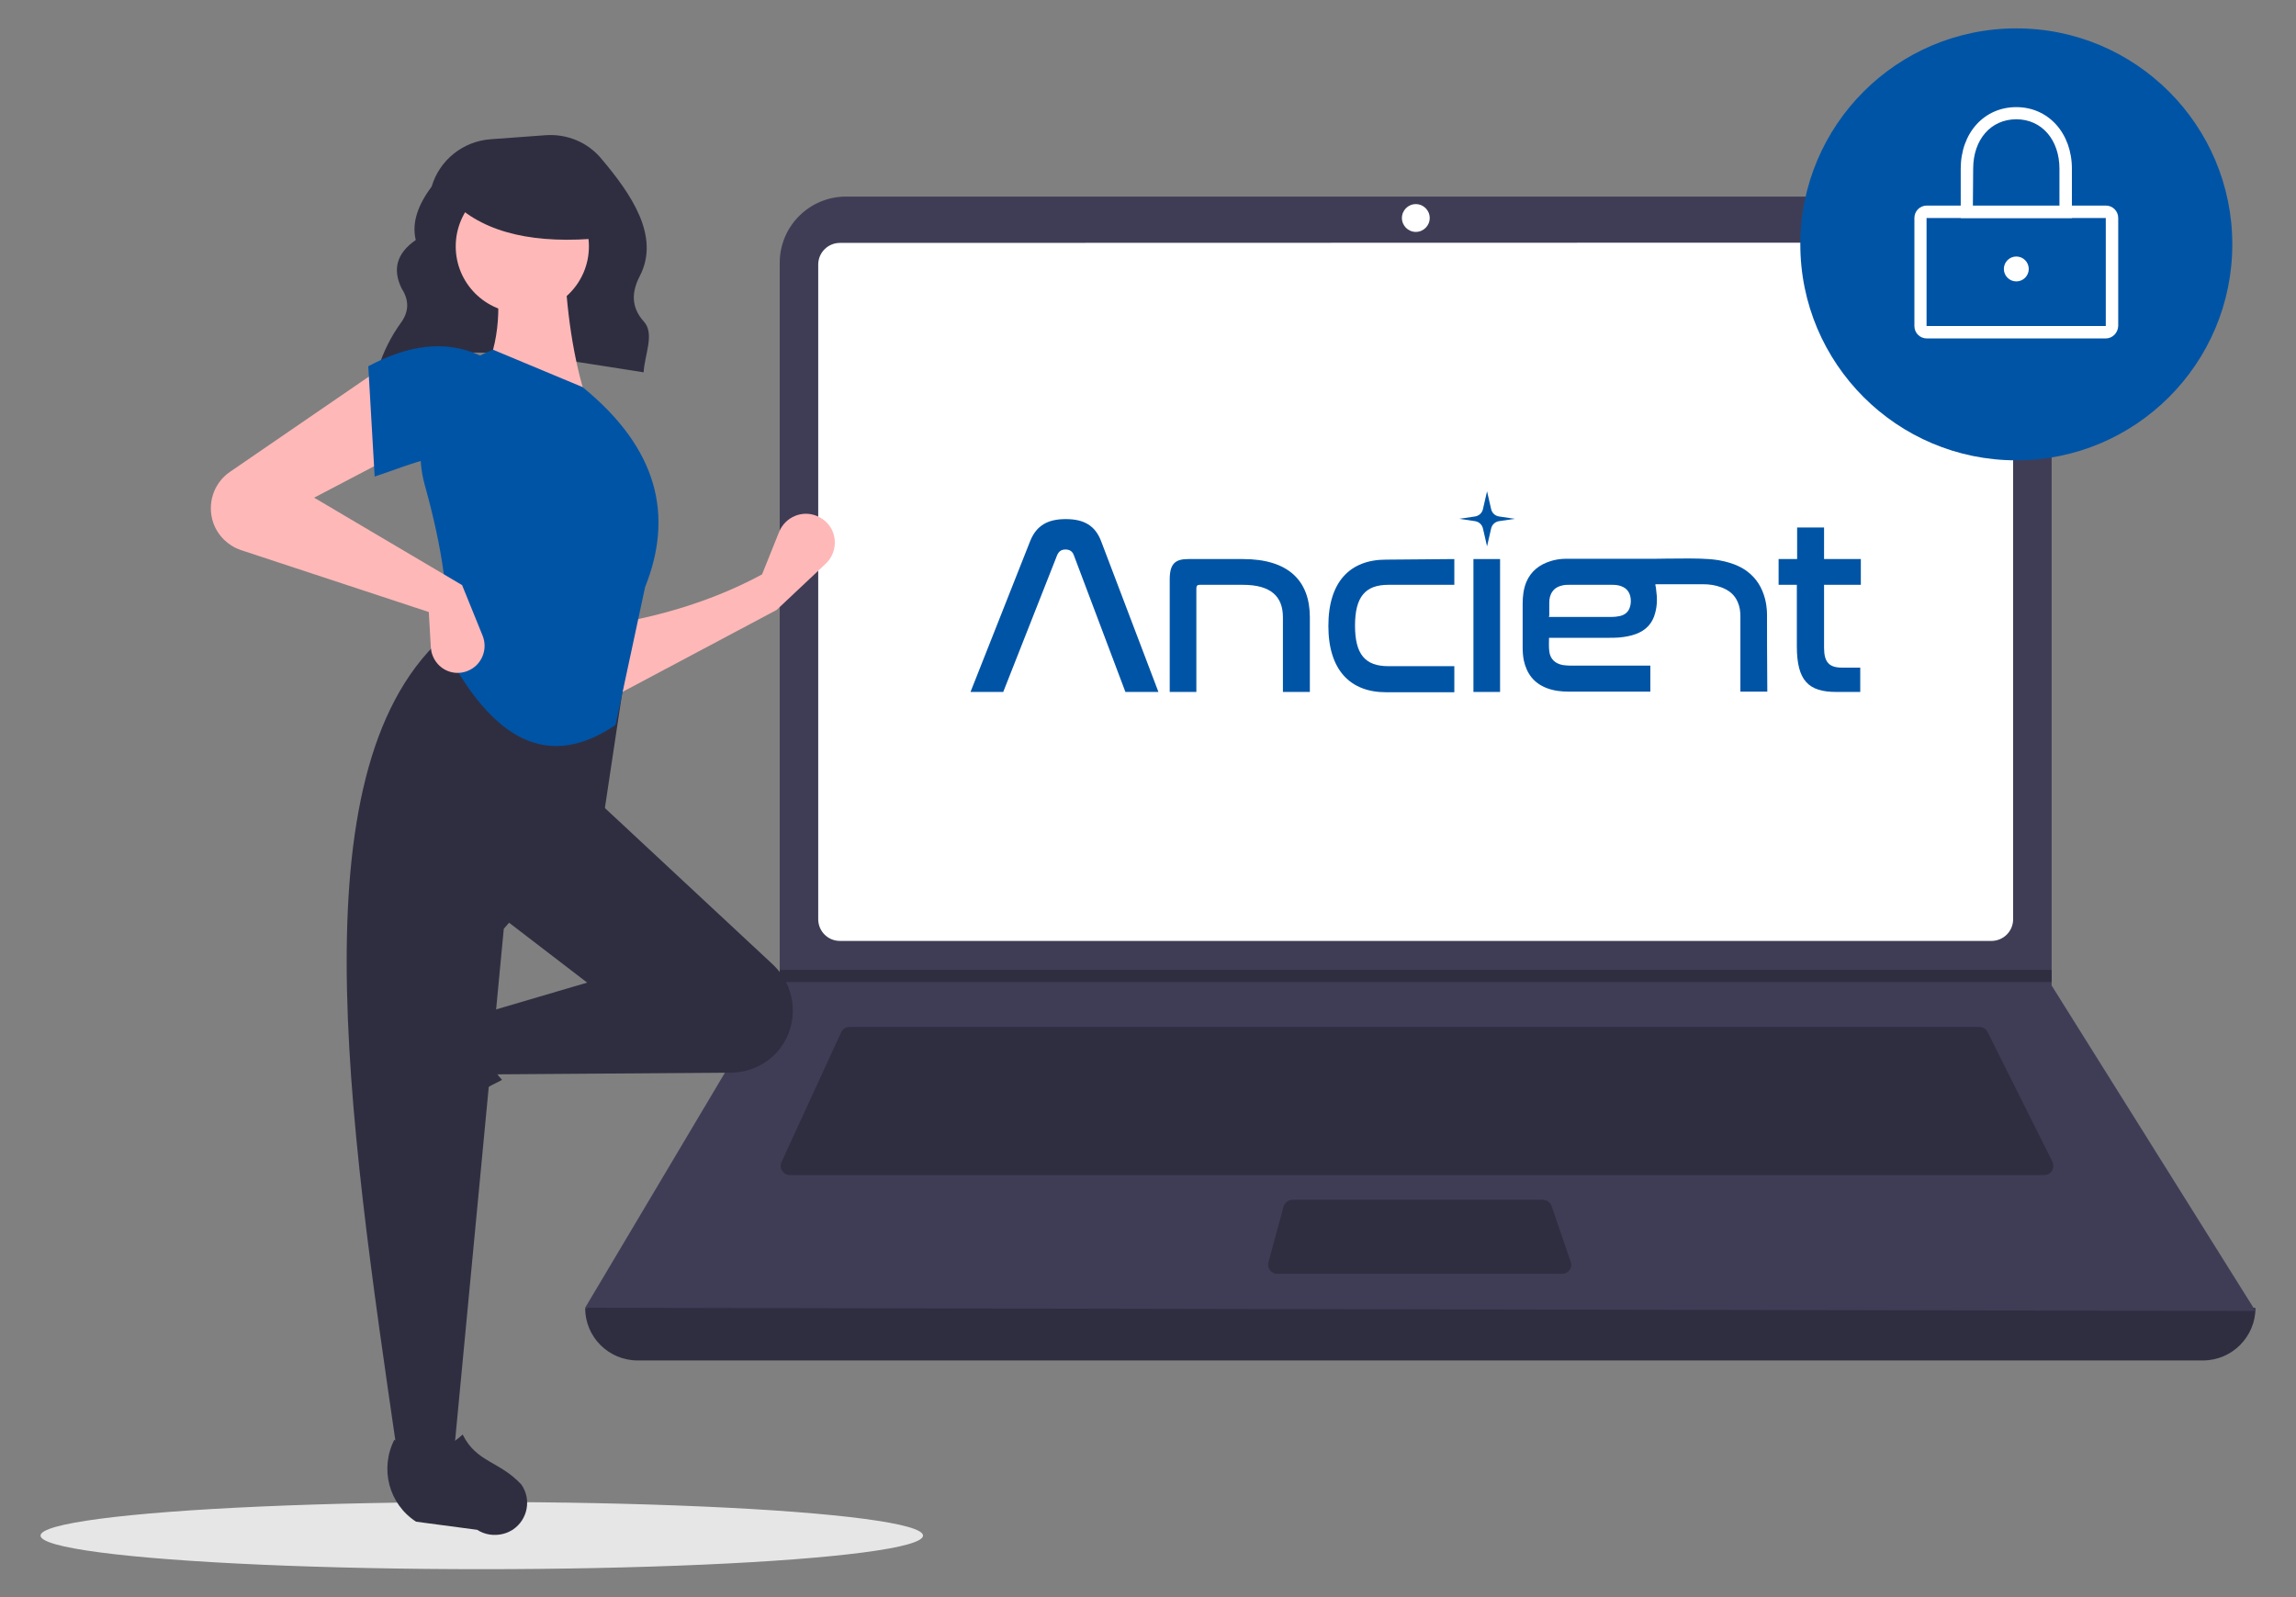 <?xml version="1.0" encoding="utf-8"?>
<!-- Generator: Adobe Illustrator 27.7.0, SVG Export Plug-In . SVG Version: 6.00 Build 0)  -->
<svg version="1.1" id="Camada_1" xmlns="http://www.w3.org/2000/svg" xmlns:xlink="http://www.w3.org/1999/xlink" x="0px" y="0px"
	 viewBox="0 0 793 551.7" style="enable-background:new 0 0 793 551.7;" xml:space="preserve">
<rect x="0" y="0" width="793" height="551.7" fill="#808080" stroke="none"/>
<style type="text/css">
	.st0{fill:#E6E6E6;}
	.st1{fill:#2F2E41;}
	.st2{fill:#3F3D56;}
	.st3{fill:#FFFFFF;}
	.st4{fill:#0054A6;}
	.st5{fill:#FFB8B8;}
</style>
<g>
	<ellipse class="st0" cx="166.4" cy="530.4" rx="152.4" ry="11.6"/>
	<path class="st1" d="M130.5,127.8c26.5-11.3,59.6-4.1,91.8,0.8c0.3-6,3.9-13.3,0.1-17.5c-4.6-5.1-4.2-10.4-1.4-15.8
		c7.1-13.8-3.1-28.4-13.4-40.6c-4.7-5.6-11.8-8.5-19.1-8l-19.1,1.4c-9.5,0.7-17.6,7.2-20.3,16.3l0,0c-4.6,6.2-7,12.4-5.5,18.5
		c-6.8,4.7-8,10.3-4.9,16.7c2.6,4,2.6,7.9-0.1,11.7c-3.5,4.8-6.2,10.2-8,15.9L130.5,127.8z"/>
	<path class="st1" d="M760.9,469.9H220.2c-10,0-18.1-8.1-18.1-18.1l0,0l0,0c196-22.8,388.3-22.8,576.9,0l0,0
		C779,461.7,770.9,469.9,760.9,469.9L760.9,469.9z"/>
	<path class="st2" d="M779,452.8l-576.9-1.1L269,339.2l0.3-0.5V90.8c0-12.7,10.3-22.9,22.9-22.9c0,0,0,0,0,0h393.5
		c12.7,0,22.9,10.3,22.9,22.9c0,0,0,0,0,0v249.6L779,452.8z"/>
	<path class="st3" d="M290.1,83.9c-4.1,0-7.5,3.3-7.5,7.5v226.1c0,4.1,3.3,7.5,7.5,7.5h397.7c4.1,0,7.5-3.3,7.5-7.5V91.3
		c0-4.1-3.3-7.5-7.5-7.5L290.1,83.9z"/>
	<path class="st1" d="M293.4,354.7c-1.2,0-2.4,0.7-2.9,1.9l-20.6,44.8c-0.7,1.6,0,3.5,1.6,4.2c0.4,0.2,0.9,0.3,1.3,0.3H706
		c1.8,0,3.2-1.4,3.2-3.2c0-0.5-0.1-1-0.3-1.4l-22.4-44.8c-0.5-1.1-1.6-1.8-2.9-1.8L293.4,354.7z"/>
	<circle class="st3" cx="489" cy="75.3" r="4.8"/>
	<path class="st1" d="M446.4,414.4c-1.4,0-2.7,1-3.1,2.4l-5.2,19.2c-0.5,1.7,0.6,3.5,2.3,3.9c0.3,0.1,0.6,0.1,0.8,0.1h98.3
		c1.8,0,3.2-1.4,3.2-3.2c0-0.4-0.1-0.7-0.2-1l-6.6-19.2c-0.4-1.3-1.7-2.2-3-2.2L446.4,414.4z"/>
	<polygon class="st1" points="708.6,335 708.6,339.2 269,339.2 269.3,338.7 269.3,335 	"/>
	<circle class="st4" cx="696.4" cy="84.4" r="74.6"/>
	<path class="st3" d="M727.3,116.9h-61.8c-2.4,0-4.3-1.9-4.3-4.3V75.3c0-2.4,1.9-4.3,4.3-4.3h61.8c2.4,0,4.3,1.9,4.3,4.3v37.3
		C731.5,115,729.6,116.9,727.3,116.9z M665.4,75.3v37.3h61.9l0-37.3L665.4,75.3z"/>
	<path class="st3" d="M715.6,75.3h-38.4V58.3c0-12.4,8.1-21.3,19.2-21.3c11.1,0,19.2,9,19.2,21.3V75.3z M681.4,71.1h29.9V58.3
		c0-10-6.1-17.1-14.9-17.1s-14.9,7-14.9,17.1L681.4,71.1z"/>
	<circle class="st3" cx="696.4" cy="92.9" r="4.3"/>
	<path class="st5" d="M268.2,210.7l-56.8,30.2l-0.7-25.2c18.5-3.1,36.2-8.5,52.5-17.3l5.9-14.7c2.1-5.1,7.9-7.6,13-5.5
		c1.5,0.6,2.9,1.6,4,2.9l0,0c3.3,4,2.9,10-0.9,13.6L268.2,210.7z"/>
	<path class="st1" d="M129.4,385.1L129.4,385.1c-0.8-3.1-0.3-6.4,1.4-9l12.5-19.2c6.1-9.4,18.3-12.6,28.3-7.5l0,0
		c-5.2,8.9-4.5,16.8,1.8,23.6c-9.8,4.8-18.9,11-26.9,18.4c-5.1,3.5-12,2.2-15.5-2.9C130.2,387.5,129.7,386.3,129.4,385.1z"/>
	<path class="st1" d="M270.8,360.1L270.8,360.1c-3.8,6.4-10.7,10.3-18.2,10.4l-82.9,0.6l-3.6-20.9l36.7-10.8l-30.9-23.7l33.8-39.6
		l61.4,57.2C274.4,340.3,276,351.4,270.8,360.1z"/>
	<path class="st1" d="M156.7,502.7h-19.4c-17.4-119.5-35.2-239.4,17.3-284.1l61.9,10.1l-7.9,52.5L174,320.8L156.7,502.7z"/>
	<path class="st1" d="M173.8,529.8L173.8,529.8c-3.1,0.8-6.4,0.3-9-1.4l-21.1-2.8c-9.4-6.1-12.6-18.3-7.5-28.3l0,0
		c8.9,5.2,16.8,4.5,23.6-1.8c4.8,9.7,12.7,9.1,20.3,17.3c3.5,5.1,2.2,12-2.9,15.5C176.1,529,175,529.5,173.8,529.8z"/>
	<path class="st5" d="M202.8,138.8l-36-8.6c6-12.2,6.5-25.8,3.6-40.3l24.5-0.7C195.6,107.1,197.9,123.9,202.8,138.8z"/>
	<path class="st4" d="M212.6,250.4c-26.2,17.8-44.7,0.6-58.8-26c2-16.3-1.2-35.7-7.1-56.9c-5.4-19.3,4.8-39.6,23.6-46.7l0,0
		l30.9,12.9c26.3,21.4,31.4,44.6,21.6,69.1L212.6,250.4z"/>
	<path class="st5" d="M137.3,156.8l-28.8,15.1l51.1,30.2l7.1,17.5c1.9,4.8-0.4,10.2-5.1,12.1c-0.2,0.1-0.3,0.1-0.5,0.2l0,0
		c-4.9,1.7-10.1-0.9-11.8-5.8c-0.3-0.8-0.4-1.6-0.5-2.5l-0.7-12.2L83.2,190c-4.4-1.5-7.9-4.9-9.5-9.3l0,0c-2.3-6.5,0-13.8,5.7-17.7
		l52.2-35.8L137.3,156.8z"/>
	<path class="st4" d="M166.1,159.6c-12-5.3-22.9,0.5-36.7,5l-2.2-38.1c13.7-7.3,26.7-9.3,38.8-3.6L166.1,159.6z"/>
	<circle class="st5" cx="180.4" cy="85.1" r="23"/>
	<path class="st1" d="M207.9,82.2c-22.7,2.2-40.1-1.5-51.1-12.1v-8.5H206L207.9,82.2z"/>
	<g>
		<path class="st4" d="M610.4,238.9c-3.1,0-6.2,0-9.3,0c0-0.1,0-0.3,0-0.5c0-8.5,0-17,0-25.5c0-1.7-0.2-3.3-0.9-4.9
			c-1.1-2.6-3-4.1-5.6-5.1c-2.1-0.8-4.2-1.1-6.4-1.1c-5.3,0-10.6,0-16,0c-0.2,0-0.3,0-0.5,0.1c0.1,0.6,0.3,1.2,0.3,1.8
			c0.4,2.7,0.4,5.3-0.3,7.9c-0.9,3.7-3.2,6.1-6.7,7.4c-1.9,0.7-3.8,1-5.8,1.2c-1.2,0.1-2.5,0.1-3.7,0.1c-6.7,0-13.4,0-20.1,0
			c-0.1,0-0.3,0-0.4,0c0,0,0,0.1,0,0.1c0,1.5-0.1,3.1,0.1,4.6c0.3,2.6,2,4.2,4.6,4.7c0.8,0.1,1.6,0.2,2.3,0.2c9.2,0,18.4,0,27.5,0
			c0.1,0,0.3,0,0.5,0c0,3,0,6,0,9c-0.1,0-0.3,0-0.4,0c-9.2,0-18.5,0-27.7,0c-2.6,0-5.2-0.3-7.6-1.2c-4.5-1.7-7-5-8-9.6
			c-0.3-1.5-0.4-3-0.4-4.5c0-5,0-10,0-15.1c0-2.5,0.3-5,1.2-7.3c1.6-3.9,4.6-6.2,8.5-7.4c2.9-0.9,5.3-0.8,6.4-0.8l0,0
			c0,0,7.6,0,19.2,0c10.4,0,10.2,0,10.9,0c0,0,5.8-0.1,11.4-0.1c0.8,0,6.1,0,9.4,0.5c0.2,0,0.4,0.1,0.7,0.1c5.7,1,8.6,2.9,9.9,3.9
			c3.2,2.4,5.1,5.6,6.1,9.4c0.8,3.1,0.7,5.6,0.7,6.4C610.3,218.4,610.3,227.2,610.4,238.9z M535,213.1c0.1,0,0.3,0,0.4,0
			c7,0,14.1,0,21.1,0c1,0,2-0.1,2.9-0.3c1.8-0.4,3.1-1.4,3.6-3.3c0.3-1,0.3-1.9,0.2-2.9c-0.3-2-1.3-3.4-3.2-4.1
			c-1-0.4-2.1-0.5-3.2-0.5c-4.9,0-9.8,0-14.8,0c-0.7,0-1.3,0-1.9,0.1c-1.6,0.3-3,0.9-3.9,2.2c-0.8,1.1-1.1,2.4-1.1,3.8
			c0,1.5,0,3.1,0,4.6C534.9,212.8,535,212.9,535,213.1z"/>
		<path class="st4" d="M346.5,239h-11.3l20.6-52.1c2.2-5.5,6.2-7.6,12.3-7.6c6.1,0,10.1,2.1,12.2,7.6l19.8,52.1h-11.4l-17.8-47.2
			c-0.5-1.4-1.5-2-2.9-2c-1.4,0-2.3,0.6-2.9,2L346.5,239z"/>
		<path class="st4" d="M429.3,193.1c15.6,0,23.1,7.4,23.1,20.1V239h-9.3v-25.8c0-7.2-4.2-11.2-13.8-11.2h-15c-0.8,0-1.1,0.4-1.1,1.3
			V239h-9.2v-38.8c0-5.4,1.8-7.1,6.4-7.1H429.3z"/>
		<path class="st4" d="M502.3,193.1v8.9h-22.8c-8,0-11.5,4.2-11.5,14.1c0,9.9,3.5,14,11.5,14h22.8v9h-23.6
			c-12.2,0-19.9-7.5-19.9-22.9s7.6-22.9,19.9-22.9L502.3,193.1L502.3,193.1z"/>
		<rect x="508.9" y="193.1" class="st4" width="9.2" height="45.9"/>
		<path class="st4" d="M620.7,193.1v-10.9h9.3v10.9h12.7v8.9H630v21.7c0,5.1,1.8,6.9,6.2,6.9h6.3v8.4h-8.3
			c-9.5,0-13.6-3.8-13.6-15.8v-21.2h-6.3v-8.9H620.7L620.7,193.1z"/>
		<path class="st4" d="M515,175.8l-1.4-6.1l-1.4,6.1c-0.3,1.4-1.4,2.4-2.8,2.6l-5.4,0.8l5.4,0.8c1.4,0.2,2.5,1.2,2.8,2.6l1.4,6.1
			l1.4-6.1c0.3-1.4,1.4-2.4,2.8-2.6l5.4-0.8l-5.4-0.8C516.4,178.2,515.3,177.2,515,175.8z"/>
	</g>
</g>
</svg>
